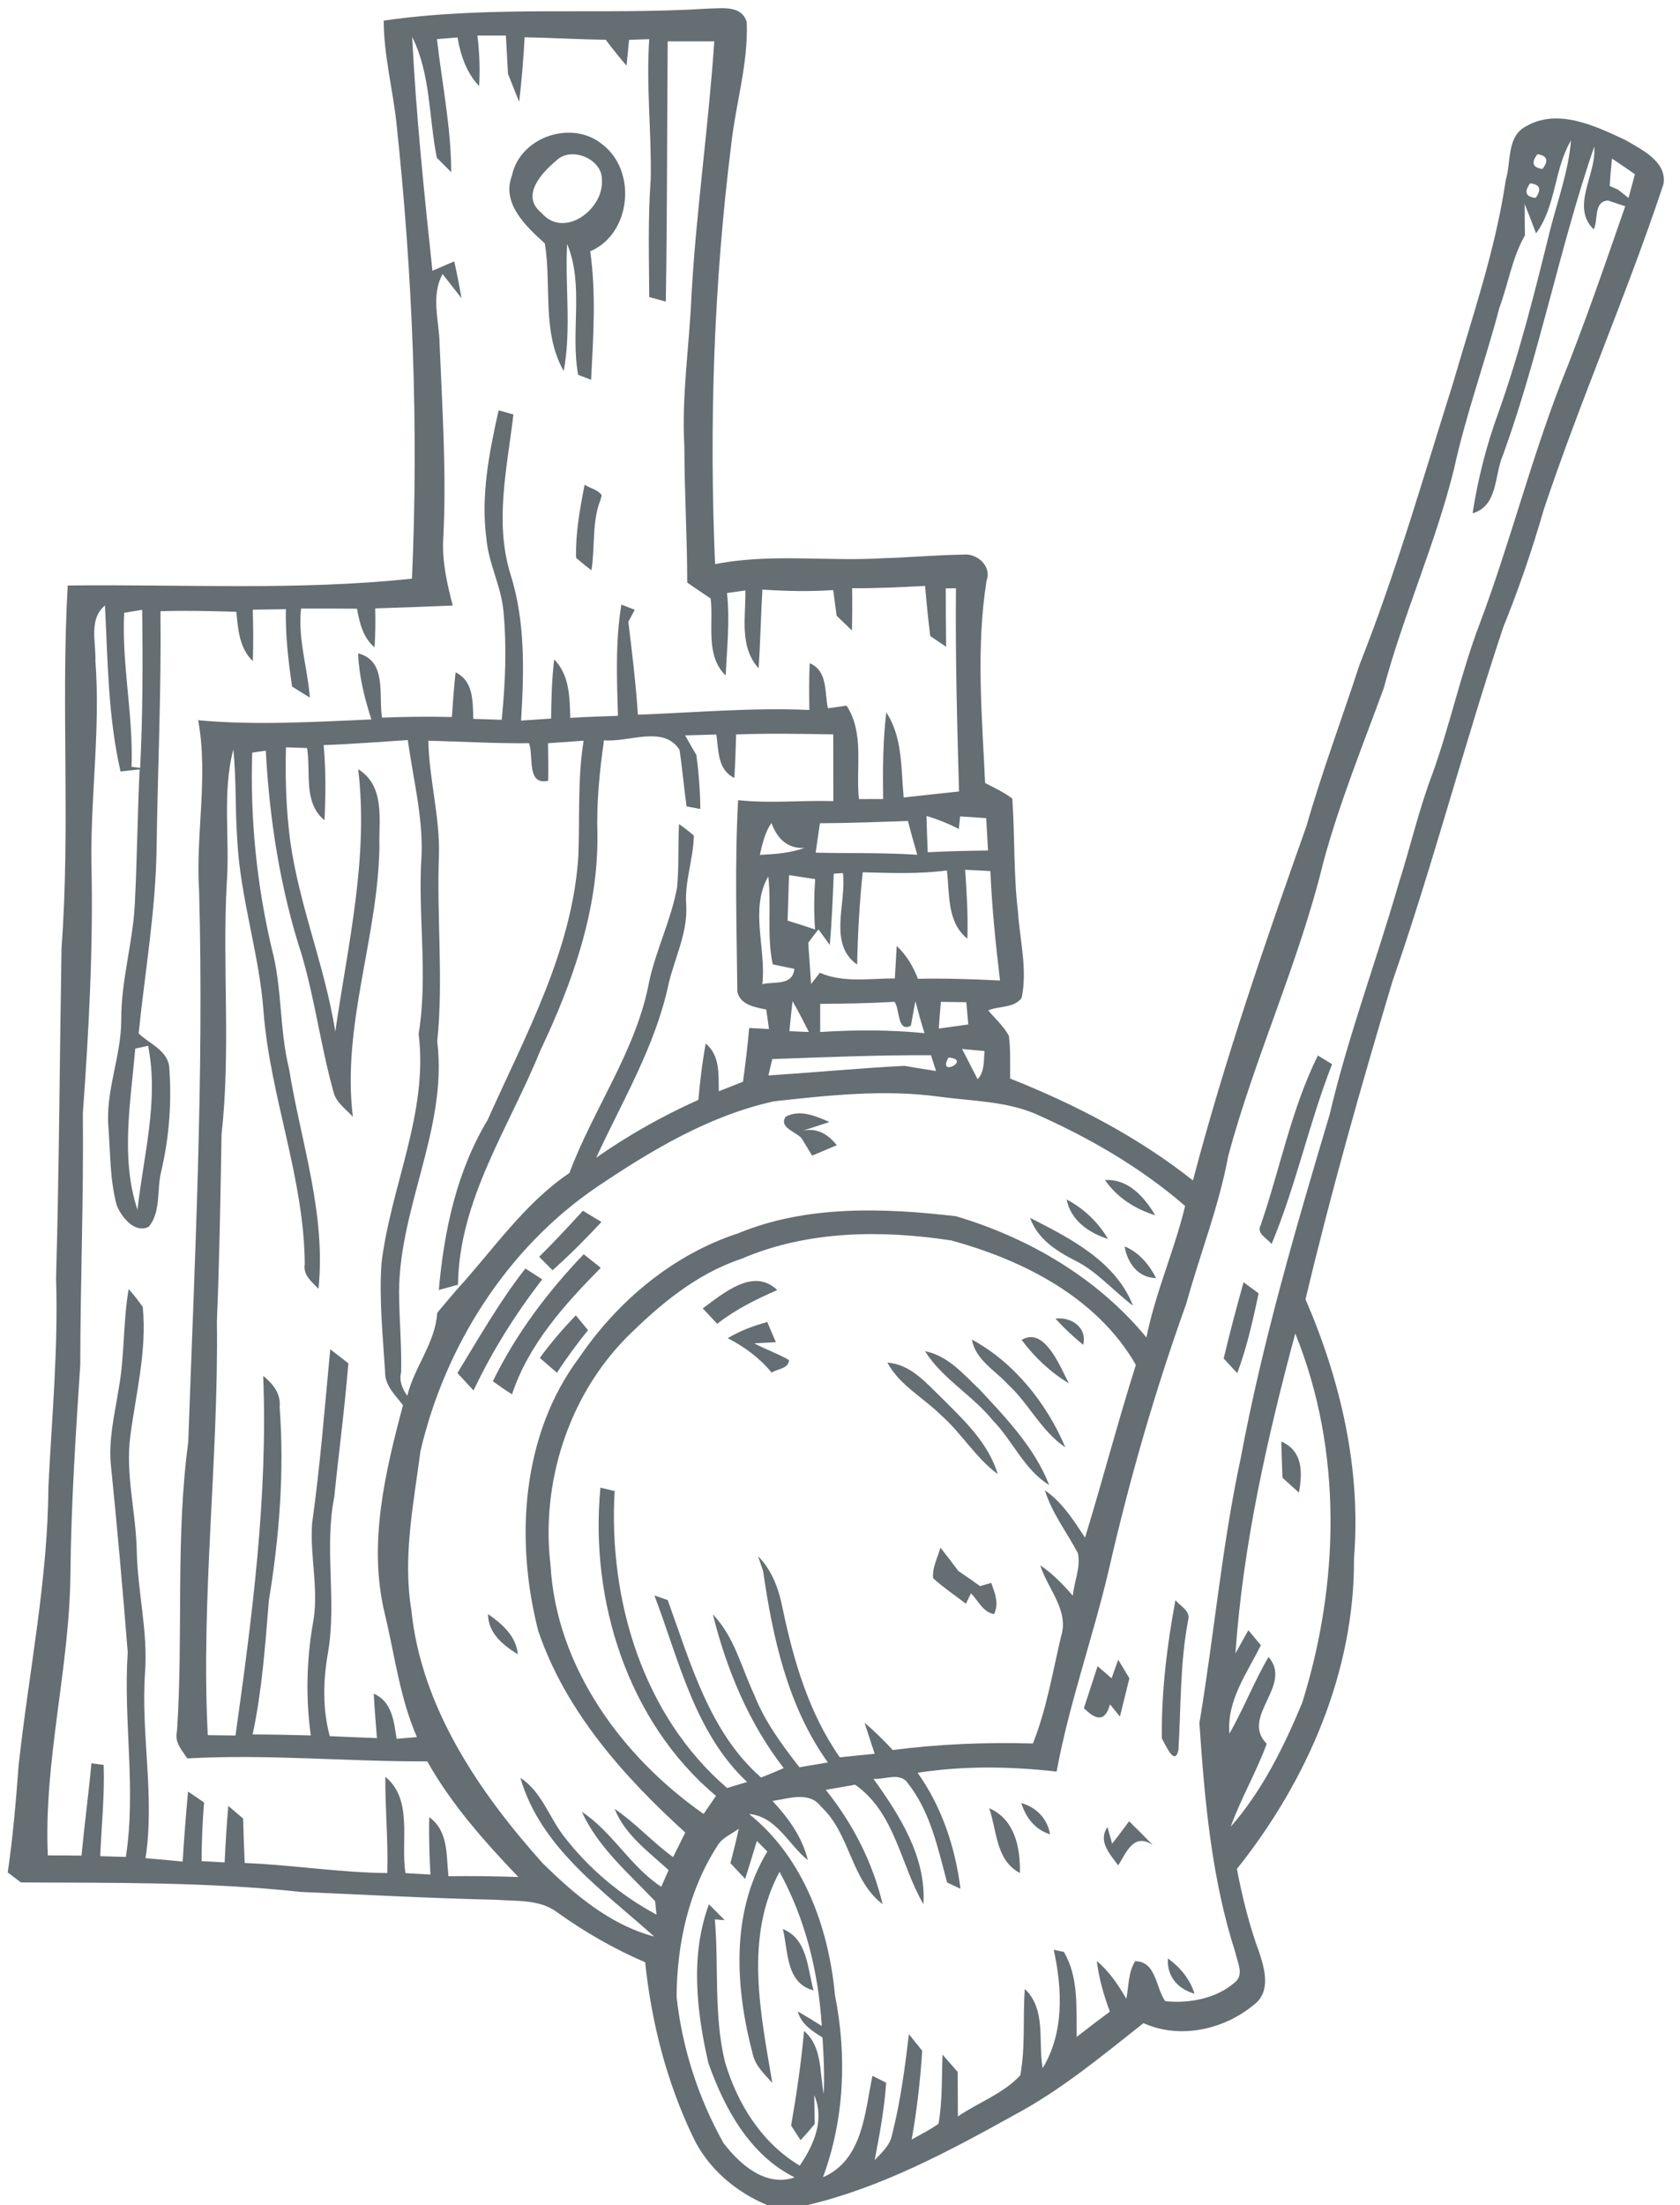 <?xml version="1.0" encoding="UTF-8" ?>
<!DOCTYPE svg PUBLIC "-//W3C//DTD SVG 1.1//EN" "http://www.w3.org/Graphics/SVG/1.1/DTD/svg11.dtd">
<svg width="234pt" height="307pt" viewBox="0 0 234 307" version="1.1" xmlns="http://www.w3.org/2000/svg">
<g id="#5e686df5">
<path fill="#5e686d" opacity="0.96" d=" M 98.79 1.19 C 100.70 1.17 103.29 0.72 104.01 3.07 C 104.24 8.81 102.49 14.38 101.86 20.04 C 99.43 39.43 98.76 59.04 99.60 78.55 C 107.34 77.01 115.24 78.21 123.05 77.72 C 126.73 77.61 130.41 77.28 134.10 77.22 C 136.06 76.97 138.18 78.81 137.41 80.86 C 135.93 90.19 136.78 99.64 137.21 109.02 C 138.50 109.69 139.84 110.30 141.00 111.19 C 141.37 116.44 141.16 121.72 141.79 126.96 C 142.05 130.94 143.13 134.98 142.30 138.94 C 141.26 140.38 139.13 140.04 137.64 140.68 C 138.61 141.83 139.79 142.87 140.52 144.21 C 140.78 146.19 140.67 148.19 140.70 150.17 C 149.74 153.76 158.51 158.30 166.16 164.36 C 170.56 147.64 176.20 131.27 181.98 114.99 C 184.15 107.42 186.92 100.05 189.36 92.56 C 194.43 79.78 198.22 66.54 202.36 53.44 C 205.08 44.05 208.31 34.77 209.73 25.06 C 210.50 22.58 209.83 18.99 212.55 17.59 C 216.97 15.01 222.23 17.54 226.40 19.50 C 228.65 20.82 232.21 22.50 231.70 25.63 C 226.64 40.90 220.13 55.67 215.03 70.93 C 213.43 76.50 211.55 81.98 209.38 87.34 C 203.92 103.71 199.59 120.43 193.92 136.73 C 189.54 151.36 185.37 166.06 181.84 180.91 C 186.74 192.21 189.61 204.61 188.59 216.98 C 188.70 232.78 182.02 248.03 172.28 260.22 C 173.04 264.15 173.99 268.04 175.38 271.80 C 176.13 274.06 177.00 277.11 174.89 278.93 C 170.69 282.55 164.46 284.01 159.27 281.69 C 153.52 286.22 147.85 290.96 141.36 294.43 C 132.20 299.52 122.82 304.55 112.55 307.00 L 106.82 307.00 C 102.39 305.15 98.51 301.82 96.47 297.42 C 92.85 289.83 90.73 281.57 89.86 273.21 C 85.54 271.36 81.46 269.01 77.64 266.28 C 75.21 264.42 71.97 264.73 69.09 264.51 C 60.03 264.31 50.98 263.81 41.92 263.42 C 28.97 262.02 15.93 262.16 2.92 262.10 C 2.46 261.76 1.54 261.06 1.08 260.71 C 1.79 255.80 2.22 250.87 2.58 245.93 C 3.98 232.98 6.66 220.14 6.74 207.07 C 7.21 197.38 8.13 187.70 7.81 177.99 C 8.24 162.66 8.31 147.32 8.57 131.98 C 9.82 115.18 8.48 98.33 9.43 81.52 C 25.41 81.33 41.45 82.26 57.38 80.57 C 58.33 59.38 57.47 38.14 55.21 17.05 C 54.69 12.32 53.45 7.66 53.45 2.87 C 68.48 0.69 83.68 2.15 98.79 1.19 M 60.86 5.45 C 61.57 11.62 62.83 17.74 62.85 23.97 C 62.18 23.30 61.51 22.63 60.84 21.97 C 59.73 16.39 59.99 10.28 57.41 5.14 C 57.95 16.01 59.08 26.87 60.23 37.70 C 61.24 37.26 62.25 36.83 63.27 36.39 C 63.65 38.09 63.99 39.80 64.28 41.52 C 63.62 40.68 62.31 39.00 61.65 38.16 C 59.98 41.18 61.17 44.64 61.23 47.88 C 61.60 56.90 62.21 65.94 61.74 74.98 C 61.55 78.15 62.27 81.26 63.06 84.31 C 59.46 84.47 55.86 84.59 52.26 84.71 C 52.31 86.52 52.29 88.33 52.17 90.13 C 50.56 88.78 50.09 86.73 49.72 84.75 C 47.12 84.73 44.53 84.73 41.93 84.73 C 41.47 88.94 42.84 92.98 43.16 97.13 C 42.33 96.62 41.50 96.11 40.68 95.59 C 40.16 92.02 39.74 88.43 39.82 84.82 C 38.67 84.84 36.36 84.87 35.21 84.89 C 35.27 87.27 35.31 89.66 35.21 92.04 C 33.32 90.23 33.16 87.62 32.92 85.18 C 29.40 85.09 25.87 84.98 22.35 85.10 C 22.48 96.09 21.97 107.06 21.81 118.05 C 21.70 126.74 20.19 135.28 19.31 143.89 C 20.78 145.29 23.12 146.15 23.55 148.33 C 23.95 153.27 23.59 158.25 22.46 163.08 C 21.80 165.61 22.47 168.64 20.74 170.79 C 18.78 171.82 16.90 169.44 16.25 167.79 C 15.31 164.30 15.38 160.63 15.11 157.05 C 14.65 151.93 16.89 147.10 16.89 142.00 C 16.85 136.60 18.48 131.39 18.77 126.01 C 19.10 119.72 19.14 113.41 19.45 107.12 C 18.78 107.19 17.46 107.34 16.79 107.42 C 15.05 99.84 15.01 92.02 14.62 84.30 C 12.31 86.24 13.39 89.47 13.29 92.07 C 14.00 101.39 12.62 110.69 12.73 120.01 C 13.01 131.69 12.38 143.37 11.54 155.02 C 11.66 166.68 11.20 178.34 11.18 190.01 C 10.55 199.67 9.91 209.34 9.81 219.04 C 9.71 232.22 6.07 245.11 6.66 258.33 C 8.22 258.34 9.79 258.34 11.35 258.36 C 11.76 254.07 12.34 249.80 12.73 245.51 C 13.16 245.57 14.01 245.68 14.44 245.73 C 14.59 249.97 14.13 254.20 13.96 258.44 C 14.85 258.47 16.63 258.52 17.53 258.55 C 18.99 249.10 17.16 239.55 17.79 230.05 C 17.10 221.34 16.32 212.61 15.44 203.91 C 15.11 200.37 15.97 196.89 16.52 193.43 C 17.38 188.82 17.12 184.10 17.92 179.48 C 18.63 180.27 19.28 181.10 19.88 181.97 C 20.49 188.03 18.93 193.99 18.15 199.95 C 17.44 205.34 18.97 210.66 19.05 216.04 C 19.18 221.68 20.63 227.24 20.20 232.90 C 19.61 241.51 21.59 250.14 20.27 258.72 C 22.00 258.86 23.72 259.02 25.44 259.19 C 25.64 255.94 25.90 252.68 26.19 249.44 C 26.75 249.82 27.86 250.58 28.42 250.96 C 28.20 253.68 28.09 256.40 28.08 259.13 C 28.88 259.17 30.49 259.27 31.29 259.31 C 31.41 256.68 31.57 254.06 31.80 251.44 C 32.32 251.88 33.35 252.76 33.86 253.20 C 33.92 255.26 33.99 257.32 34.08 259.39 C 40.71 259.65 47.29 260.73 53.94 260.79 C 54.08 256.32 53.64 251.86 53.67 247.39 C 57.59 250.58 55.76 256.38 56.48 260.80 C 57.64 260.86 58.79 260.93 59.95 261.00 C 59.81 258.34 59.72 255.67 59.79 253.01 C 62.48 254.94 62.15 258.31 62.46 261.23 C 65.71 261.19 68.96 261.23 72.20 261.34 C 67.47 256.39 62.88 251.23 59.51 245.24 C 48.37 245.29 37.24 244.20 26.09 244.83 C 25.33 243.68 24.27 242.57 24.65 241.07 C 25.55 227.65 24.42 214.16 26.22 200.80 C 27.12 175.22 28.43 149.63 27.73 124.02 C 27.23 116.10 29.05 108.15 27.60 100.28 C 35.62 101.02 43.70 100.51 51.73 100.17 C 50.76 97.18 50.00 94.12 49.88 90.97 C 53.95 92.00 52.70 96.82 53.21 99.92 C 56.45 99.79 59.70 99.76 62.94 99.83 C 63.08 97.75 63.23 95.68 63.46 93.61 C 66.00 94.87 65.82 97.65 65.93 100.09 C 67.25 100.13 68.56 100.18 69.88 100.22 C 70.38 95.19 70.61 90.11 70.12 85.06 C 69.80 81.60 68.05 78.47 67.75 75.01 C 66.95 69.00 68.14 62.98 69.45 57.13 C 69.97 57.27 71.00 57.57 71.51 57.71 C 70.65 65.07 68.84 72.69 71.11 79.98 C 73.19 86.55 72.99 93.54 72.58 100.33 C 73.97 100.24 75.36 100.14 76.76 100.05 C 76.80 97.30 76.86 94.54 77.19 91.81 C 79.33 93.99 79.35 97.09 79.43 99.95 C 81.64 99.82 83.86 99.74 86.07 99.67 C 85.92 94.50 85.70 89.31 86.55 84.18 C 87.01 84.36 87.95 84.72 88.41 84.90 C 88.19 85.32 87.75 86.16 87.52 86.57 C 88.04 90.88 88.57 95.18 88.85 99.51 C 96.81 99.22 104.76 98.49 112.73 98.85 C 112.70 96.68 112.68 94.51 112.78 92.34 C 115.34 93.43 114.82 96.40 115.32 98.62 C 115.97 98.53 117.26 98.34 117.91 98.25 C 120.45 102.12 119.16 106.92 119.64 111.26 C 120.48 111.25 122.17 111.25 123.01 111.25 C 122.96 107.23 122.96 103.19 123.45 99.19 C 125.76 102.72 125.48 107.02 125.87 111.04 C 128.44 110.75 131.01 110.47 133.58 110.20 C 133.31 100.77 133.06 91.34 133.15 81.91 L 131.73 81.92 C 131.73 84.63 131.75 87.34 131.78 90.05 C 131.04 89.55 130.30 89.05 129.57 88.56 C 129.28 86.23 129.05 83.91 128.85 81.58 C 125.47 81.75 122.08 81.93 118.69 81.90 C 118.72 83.86 118.71 85.82 118.66 87.78 C 117.95 87.10 117.24 86.42 116.53 85.73 C 116.37 84.54 116.21 83.35 116.05 82.16 C 112.76 82.38 109.47 82.31 106.19 82.09 C 105.97 85.74 105.92 89.39 105.66 93.04 C 102.93 90.04 103.89 85.87 103.82 82.21 C 103.18 82.30 101.90 82.48 101.26 82.57 C 101.68 86.39 101.26 90.23 101.07 94.05 C 98.21 91.25 99.40 86.92 98.99 83.34 C 97.89 82.60 96.80 81.86 95.72 81.11 C 95.72 74.79 95.33 68.49 95.32 62.17 C 94.92 55.09 96.03 48.06 96.32 41.00 C 96.99 29.21 98.70 17.53 99.49 5.76 C 97.32 5.76 95.16 5.76 93.00 5.76 C 92.90 17.83 92.94 29.91 92.74 41.99 C 92.16 41.83 91.01 41.52 90.43 41.36 C 90.40 35.87 90.23 30.37 90.64 24.89 C 90.75 18.41 89.99 11.93 90.43 5.45 C 89.73 5.48 88.32 5.53 87.62 5.55 C 87.53 6.45 87.36 8.25 87.27 9.15 C 86.26 7.98 85.30 6.77 84.37 5.54 C 80.60 5.48 76.83 5.26 73.07 5.19 C 72.92 8.20 72.66 11.20 72.31 14.18 C 71.78 12.88 71.27 11.57 70.75 10.26 C 70.66 8.49 70.57 6.72 70.46 4.95 C 69.47 4.95 67.49 4.95 66.50 4.95 C 66.77 7.28 66.89 9.63 66.73 11.98 C 64.96 10.12 64.16 7.69 63.72 5.21 C 63.01 5.27 61.58 5.39 60.86 5.45 M 213.95 32.49 C 213.44 31.12 212.91 29.76 212.36 28.40 C 212.36 29.86 212.37 31.32 212.40 32.78 C 210.61 35.88 210.09 39.50 208.85 42.83 C 206.86 50.39 204.16 57.75 202.50 65.40 C 199.92 75.76 195.50 85.53 192.73 95.83 C 189.79 103.86 186.56 111.80 184.32 120.06 C 180.93 134.01 174.81 147.08 171.08 160.93 C 169.79 167.96 167.13 174.62 165.24 181.49 C 160.88 193.62 157.31 206.02 154.44 218.58 C 152.23 228.00 148.93 237.14 147.17 246.66 C 140.74 245.94 134.23 245.83 127.81 246.83 C 131.20 251.60 133.05 257.20 133.78 262.97 C 133.32 262.76 132.39 262.33 131.92 262.11 C 130.64 257.36 129.60 252.28 126.48 248.33 C 125.43 246.66 123.20 247.82 121.66 247.67 C 125.32 252.78 129.03 258.56 128.62 265.13 C 125.40 259.60 124.71 252.43 119.11 248.49 C 117.74 248.73 116.38 248.97 115.02 249.21 C 118.77 253.87 121.55 259.28 122.93 265.12 C 118.50 261.74 118.44 255.33 114.38 251.56 C 112.72 249.33 109.84 250.44 107.60 250.75 C 109.80 253.11 111.74 255.78 112.52 258.98 C 109.78 256.82 108.20 252.93 104.33 252.56 C 111.90 258.60 115.44 268.41 116.30 277.80 C 117.98 286.20 117.62 295.07 114.63 303.14 C 120.19 300.75 120.45 294.12 121.52 289.02 C 122.00 289.26 122.95 289.74 123.43 289.98 C 123.18 293.61 122.52 297.19 121.83 300.76 C 122.81 299.71 123.98 298.71 124.25 297.22 C 125.42 292.64 126.04 287.92 126.60 283.23 C 127.22 284.00 127.83 284.76 128.45 285.53 C 128.18 289.67 127.72 293.80 126.98 297.89 C 128.24 297.19 129.54 296.54 130.72 295.70 C 131.28 292.52 131.16 289.28 131.28 286.07 C 131.99 286.87 132.69 287.67 133.39 288.48 C 133.40 290.55 133.41 292.61 133.42 294.68 C 136.27 292.73 139.72 291.52 142.11 288.96 C 142.85 284.99 142.45 280.94 142.74 276.93 C 145.78 279.80 144.55 284.25 145.23 287.95 C 148.24 283.00 147.96 276.92 146.77 271.47 C 147.12 271.54 147.83 271.69 148.18 271.77 C 150.30 275.36 149.88 279.61 149.97 283.60 C 151.49 282.41 153.03 281.24 154.59 280.09 C 153.74 277.81 153.06 275.46 152.77 273.04 C 154.51 274.48 155.75 276.36 156.88 278.29 C 157.24 276.54 157.12 274.61 158.12 273.06 C 161.07 273.11 160.95 276.75 162.30 278.63 C 165.68 278.97 169.43 278.27 172.04 275.98 C 173.31 274.88 172.34 273.24 172.09 271.93 C 168.75 261.59 167.79 250.69 167.06 239.91 C 169.11 227.66 170.19 215.25 172.80 203.10 C 175.83 186.87 180.48 171.00 185.20 155.19 C 187.75 144.30 191.71 133.81 194.80 123.07 C 196.45 117.94 197.63 112.66 199.56 107.63 C 201.98 100.86 203.48 93.79 206.02 87.06 C 210.21 75.96 213.12 64.43 217.40 53.36 C 220.67 45.25 223.50 36.98 226.37 28.72 C 225.77 28.52 224.58 28.12 223.98 27.92 C 221.94 28.02 222.63 30.61 221.99 31.94 C 218.70 28.77 222.43 24.24 222.05 20.42 C 217.21 34.54 214.44 49.29 209.35 63.34 C 208.11 66.13 208.70 70.43 205.11 71.47 C 205.84 66.75 207.01 62.11 208.64 57.63 C 211.64 49.26 213.79 40.61 215.92 31.98 C 216.97 27.86 218.47 23.82 218.82 19.55 C 216.43 23.58 216.77 28.67 213.95 32.49 M 214.15 21.47 C 213.24 22.63 213.46 23.32 214.83 23.53 C 215.75 22.37 215.52 21.68 214.15 21.47 M 224.53 22.08 C 224.39 23.35 224.28 24.62 224.21 25.90 C 224.50 26.03 225.07 26.28 225.36 26.40 C 225.72 26.69 226.46 27.27 226.83 27.56 C 227.12 26.46 227.42 25.36 227.72 24.26 C 226.66 23.52 225.60 22.79 224.53 22.08 M 213.12 25.53 C 212.25 26.74 212.51 27.42 213.90 27.55 C 214.75 26.34 214.49 25.67 213.12 25.53 M 17.30 85.32 C 16.93 92.50 18.59 99.58 18.32 106.77 L 19.52 106.91 C 19.89 99.59 19.90 92.25 19.80 84.91 C 19.17 85.01 17.93 85.22 17.30 85.32 M 102.53 102.26 C 102.48 104.28 102.41 106.30 102.28 108.32 C 99.91 107.16 100.11 104.48 99.77 102.27 C 98.69 102.30 96.51 102.36 95.43 102.39 C 95.94 103.31 96.46 104.22 97.00 105.13 C 97.33 107.62 97.52 110.13 97.55 112.64 C 97.07 112.55 96.11 112.37 95.63 112.27 C 95.26 109.66 95.04 107.04 94.66 104.43 C 92.46 100.90 87.51 103.41 84.13 103.07 C 83.51 107.37 83.08 111.71 83.21 116.05 C 83.37 126.65 79.74 136.84 75.25 146.29 C 70.93 156.96 63.95 166.96 63.79 178.88 C 63.13 179.06 61.79 179.43 61.12 179.61 C 61.85 171.36 63.60 163.11 67.92 155.93 C 73.20 144.11 79.74 132.33 80.56 119.14 C 80.77 113.80 80.43 108.43 81.29 103.13 C 79.64 103.25 77.98 103.36 76.33 103.48 C 76.35 105.22 76.39 106.96 76.35 108.71 C 73.31 109.38 74.35 105.31 73.69 103.48 C 69.01 103.53 64.34 103.25 59.66 103.13 C 59.77 108.46 61.27 113.65 61.14 119.00 C 60.80 127.67 61.79 136.33 60.90 144.99 C 62.42 157.39 55.20 168.69 55.60 181.01 C 55.67 184.36 55.95 187.71 55.87 191.06 C 55.56 192.25 56.05 193.41 56.73 194.34 C 57.70 190.31 60.63 187.01 60.90 182.78 C 61.80 181.71 62.70 180.64 63.61 179.58 C 68.70 174.02 72.97 167.61 79.31 163.32 C 82.69 154.28 88.68 146.20 90.44 136.57 C 91.43 132.13 93.50 128.01 94.31 123.53 C 94.58 120.61 94.43 117.66 94.58 114.74 C 95.29 115.24 95.98 115.77 96.64 116.34 C 96.59 119.60 95.33 122.73 95.58 126.02 C 95.81 129.86 93.98 133.36 93.12 137.01 C 91.29 145.64 86.70 153.27 83.04 161.19 C 87.52 158.06 92.28 155.37 97.27 153.14 C 97.52 150.51 97.81 147.89 98.30 145.30 C 100.31 146.97 100.07 149.60 100.12 151.94 C 101.24 151.49 102.37 151.05 103.49 150.61 C 103.83 148.12 104.13 145.62 104.35 143.13 C 105.04 143.16 106.42 143.24 107.11 143.28 C 107.02 142.60 106.83 141.24 106.73 140.56 C 105.18 140.24 103.13 139.94 102.70 138.09 C 102.61 129.20 102.32 120.30 102.81 111.41 C 107.22 111.89 111.65 111.41 116.07 111.54 C 116.07 108.44 116.07 105.35 116.06 102.25 C 111.55 102.17 107.04 102.09 102.53 102.26 M 45.08 103.74 C 45.40 107.22 45.36 110.72 45.20 114.20 C 42.20 111.79 43.32 107.51 42.77 104.15 C 42.04 104.13 40.57 104.08 39.83 104.05 C 39.74 107.72 39.81 111.39 40.19 115.05 C 41.11 124.84 45.19 133.96 46.70 143.64 C 48.45 131.53 51.37 119.42 49.89 107.10 C 53.71 109.47 52.73 114.20 52.85 117.99 C 52.62 130.60 47.59 142.82 49.15 155.50 C 48.15 154.38 46.73 153.47 46.42 151.91 C 44.68 145.65 43.86 139.18 42.03 132.95 C 39.03 123.74 37.54 114.17 37.02 104.52 C 36.54 104.59 35.60 104.72 35.13 104.79 C 34.83 113.93 35.75 123.10 37.83 131.99 C 39.33 137.49 38.89 143.28 40.26 148.81 C 41.90 158.98 45.44 168.99 44.36 179.44 C 43.43 178.46 42.18 177.55 42.45 176.01 C 42.37 164.05 37.65 152.77 36.71 140.90 C 36.13 132.84 33.47 125.08 33.05 116.99 C 32.74 112.78 32.93 108.55 32.50 104.35 C 30.91 110.43 32.05 116.81 31.58 123.01 C 30.96 134.64 32.16 146.30 30.86 157.89 C 30.71 166.59 30.57 175.29 30.21 183.98 C 30.46 203.20 27.96 222.38 28.94 241.59 C 30.23 241.61 31.51 241.62 32.80 241.64 C 35.13 225.07 37.32 208.35 36.66 191.57 C 38.02 192.66 39.15 194.06 38.95 195.91 C 39.62 204.91 38.91 213.95 37.45 222.84 C 36.94 229.09 36.50 235.34 35.19 241.49 C 37.89 241.50 40.59 241.55 43.29 241.63 C 42.58 236.49 42.69 231.28 43.56 226.17 C 44.49 221.50 43.14 216.80 43.47 212.11 C 44.60 204.06 45.23 195.95 46.00 187.86 C 46.84 188.51 47.68 189.16 48.52 189.82 C 48.02 196.03 47.19 202.21 46.56 208.42 C 45.13 215.60 46.93 222.93 45.68 230.13 C 45.00 233.98 44.91 237.93 45.93 241.73 C 48.12 241.83 50.31 241.92 52.50 242.00 C 52.33 239.94 52.17 237.87 52.06 235.81 C 54.63 236.95 54.86 239.66 55.24 242.10 C 55.95 242.04 57.36 241.92 58.07 241.86 C 55.66 236.34 54.97 230.33 53.56 224.54 C 51.27 214.90 53.64 204.99 56.13 195.65 C 55.09 194.28 53.64 192.96 53.64 191.11 C 53.34 186.07 52.79 181.00 53.13 175.94 C 54.41 165.20 59.68 154.97 58.31 143.96 C 59.66 135.67 58.15 127.33 58.72 119.01 C 58.90 113.61 57.53 108.35 56.80 103.04 C 52.89 103.29 48.99 103.61 45.08 103.74 M 114.20 114.62 C 114.00 115.98 113.81 117.35 113.61 118.72 C 118.33 118.83 123.05 118.70 127.76 119.01 C 127.30 117.45 126.87 115.88 126.46 114.31 C 122.37 114.44 118.29 114.61 114.20 114.62 M 129.05 113.60 C 129.08 115.29 129.15 116.97 129.22 118.66 C 132.02 118.51 134.82 118.46 137.62 118.42 C 137.54 116.92 137.45 115.41 137.36 113.91 C 136.45 113.85 134.64 113.73 133.73 113.67 C 133.68 114.11 133.59 114.98 133.55 115.42 C 132.10 114.67 130.60 114.07 129.05 113.60 M 105.83 119.03 C 107.93 118.92 110.05 118.79 112.04 118.06 C 109.63 118.19 108.21 116.68 107.45 114.58 C 106.54 115.91 106.19 117.49 105.83 119.03 M 120.16 121.45 C 119.72 125.72 119.47 130.01 119.39 134.30 C 115.28 131.42 117.94 125.73 117.41 121.56 L 116.13 121.64 C 116.00 124.95 115.86 128.27 115.58 131.57 C 115.18 131.03 114.39 129.95 114.00 129.40 C 113.51 130.02 113.03 130.64 112.57 131.27 C 112.71 133.18 112.85 135.10 112.97 137.01 C 113.28 136.62 113.89 135.83 114.19 135.44 C 117.49 136.88 121.16 136.22 124.64 136.23 C 124.70 135.10 124.83 132.84 124.90 131.71 C 126.26 132.97 127.19 134.56 127.85 136.28 C 131.66 136.20 135.48 136.33 139.29 136.52 C 138.68 131.46 138.16 126.38 137.95 121.28 C 137.07 121.24 135.31 121.14 134.43 121.10 C 134.65 124.29 134.85 127.49 134.74 130.70 C 131.86 128.37 132.29 124.48 131.89 121.19 C 128.00 121.72 124.07 121.55 120.16 121.45 M 109.90 121.84 C 109.84 123.95 109.77 126.06 109.70 128.18 C 110.98 128.57 112.26 128.99 113.53 129.41 C 113.35 127.07 113.38 124.73 113.54 122.40 C 112.33 122.22 111.11 122.03 109.90 121.84 M 106.18 137.03 C 107.83 136.62 110.41 137.30 110.64 134.90 C 109.89 134.74 108.38 134.42 107.63 134.27 C 106.78 130.25 107.47 126.10 107.01 122.03 C 104.39 126.57 106.75 132.08 106.18 137.03 M 131.05 139.49 C 130.94 140.72 130.85 141.96 130.76 143.21 C 132.13 143.02 133.50 142.83 134.87 142.64 C 134.77 141.61 134.68 140.57 134.59 139.54 C 133.40 139.52 132.22 139.50 131.05 139.49 M 110.39 139.40 C 110.23 140.78 110.08 142.17 109.95 143.57 C 110.63 143.60 111.99 143.66 112.67 143.69 C 111.93 142.25 111.21 140.80 110.39 139.40 M 114.24 139.77 C 114.24 141.07 114.24 142.38 114.24 143.69 C 119.08 143.38 123.94 143.37 128.77 143.85 C 128.31 142.38 127.89 140.89 127.50 139.40 C 127.34 140.25 127.02 141.96 126.87 142.81 C 124.90 143.82 125.38 140.40 124.57 139.48 C 121.13 139.70 117.68 139.74 114.24 139.77 M 18.84 146.00 C 18.21 153.42 16.75 161.20 19.15 168.45 C 19.98 160.86 22.15 153.28 20.63 145.61 C 20.19 145.70 19.29 145.90 18.84 146.00 M 107.56 147.46 C 107.43 148.03 107.16 149.17 107.03 149.74 C 113.34 149.33 119.65 148.73 125.97 148.40 C 127.44 148.65 128.91 148.90 130.38 149.12 C 130.20 148.57 129.85 147.47 129.67 146.92 C 122.31 146.89 114.92 147.19 107.56 147.46 M 134.00 146.05 C 134.73 147.45 135.45 148.85 136.17 150.26 C 137.18 149.18 136.99 147.69 137.14 146.34 C 136.36 146.27 134.79 146.13 134.00 146.05 M 132.12 147.24 C 130.44 150.11 135.44 147.53 132.12 147.24 M 107.80 153.34 C 98.80 155.32 90.75 160.14 83.19 165.23 C 70.64 173.74 61.97 187.40 58.56 202.07 C 57.61 209.36 56.08 216.78 57.29 224.13 C 58.67 237.71 66.69 249.47 75.56 259.40 C 79.99 263.75 84.97 268.01 91.12 269.63 C 83.98 263.21 75.30 257.26 72.48 247.53 C 75.41 249.44 76.43 252.89 78.45 255.55 C 81.92 260.10 86.39 263.87 91.44 266.58 L 91.25 264.71 C 87.56 260.82 83.33 257.25 81.04 252.26 C 85.33 255.08 87.78 259.87 92.10 262.70 C 92.36 262.12 92.87 260.96 93.13 260.38 C 90.34 257.82 87.05 255.48 85.61 251.85 C 88.52 253.84 90.90 256.49 93.75 258.57 C 94.32 257.43 94.88 256.29 95.45 255.15 C 86.84 247.33 78.74 238.23 74.96 227.04 C 71.72 214.36 72.63 199.72 80.71 188.97 C 86.04 181.15 93.74 174.68 102.81 171.72 C 112.36 167.77 123.08 168.17 133.16 169.34 C 143.32 172.36 152.89 177.96 159.68 186.22 C 160.93 179.97 163.58 174.11 165.07 167.91 C 158.79 162.47 151.56 158.32 143.98 154.98 C 139.82 153.30 135.25 153.30 130.86 152.70 C 123.19 151.64 115.45 152.50 107.80 153.34 M 103.27 175.27 C 97.01 177.34 91.84 181.67 87.24 186.25 C 79.15 194.46 75.32 206.52 76.68 217.92 C 77.48 232.11 86.65 244.62 98.00 252.56 C 98.43 251.93 99.30 250.68 99.73 250.05 C 87.42 239.71 82.13 222.84 83.63 207.13 C 84.13 207.25 85.12 207.49 85.61 207.60 C 84.73 222.72 89.52 238.85 101.28 248.95 C 101.97 248.74 103.36 248.32 104.06 248.11 C 96.75 241.25 94.58 231.15 91.15 222.14 C 91.61 222.30 92.54 222.62 93.00 222.78 C 96.17 231.48 98.79 241.17 106.01 247.49 C 107.07 247.08 108.12 246.64 109.16 246.18 C 104.30 239.92 101.19 232.42 99.29 224.77 C 102.27 227.86 103.26 232.15 105.04 235.94 C 106.50 239.67 108.90 242.92 111.35 246.06 C 112.67 245.83 113.99 245.61 115.31 245.39 C 109.73 237.61 107.63 228.04 106.29 218.74 C 106.11 218.22 105.77 217.18 105.59 216.67 C 107.54 218.64 108.50 221.28 109.01 223.96 C 110.54 231.22 112.66 238.53 116.98 244.68 C 118.59 244.50 120.21 244.34 121.83 244.19 C 121.48 243.11 120.77 240.95 120.42 239.87 C 121.82 241.03 123.10 242.33 124.35 243.66 C 130.83 242.82 137.35 242.57 143.87 242.75 C 145.78 237.95 146.61 232.84 147.79 227.84 C 148.95 224.23 145.91 221.20 144.89 217.94 C 146.62 219.10 148.06 220.61 149.43 222.17 C 149.61 220.20 150.57 218.20 150.13 216.24 C 148.59 213.33 146.52 210.68 145.54 207.50 C 147.96 209.17 149.54 211.67 151.13 214.09 C 153.58 206.10 155.69 198.00 158.21 190.04 C 152.84 180.68 142.57 175.46 132.49 172.71 C 122.77 171.23 112.43 171.32 103.27 175.27 M 172.08 230.21 C 172.53 229.40 173.42 227.78 173.87 226.98 C 174.31 227.50 175.18 228.54 175.62 229.06 C 173.69 232.99 170.85 236.75 171.24 241.39 C 173.22 237.91 174.66 234.16 176.69 230.71 C 180.15 234.67 172.68 239.05 176.44 242.79 C 174.99 246.73 172.85 250.38 171.42 254.34 C 175.81 249.34 178.82 243.22 181.37 237.11 C 186.57 220.51 187.03 201.96 180.41 185.66 C 176.50 200.25 173.12 215.12 172.08 230.21 M 99.96 256.94 C 95.92 263.15 94.28 270.67 94.24 278.01 C 95.01 285.15 97.27 292.12 100.77 298.38 C 103.06 301.37 106.62 304.54 110.69 303.17 C 104.43 300.05 100.91 293.58 98.67 287.25 C 97.01 280.04 96.13 272.24 98.74 265.14 C 99.47 265.88 100.21 266.61 100.95 267.35 C 100.60 267.32 99.91 267.27 99.57 267.24 C 100.13 273.83 99.40 280.56 100.97 287.06 C 102.69 292.90 106.07 298.34 111.39 301.53 C 113.36 298.66 114.89 295.17 113.41 291.71 C 113.43 292.72 113.46 294.73 113.48 295.73 C 112.85 296.50 112.19 297.25 111.51 297.98 C 111.18 297.48 110.52 296.46 110.19 295.95 C 110.95 291.58 111.60 287.19 111.99 282.77 C 114.58 284.99 114.12 288.51 114.74 291.53 C 114.85 288.91 114.74 286.29 114.56 283.68 C 113.11 282.77 111.58 281.83 111.13 280.06 C 112.25 280.71 113.36 281.38 114.46 282.08 C 114.00 274.60 112.19 267.23 108.58 260.62 C 103.66 269.72 105.95 280.36 107.57 290.01 C 106.52 288.83 105.28 287.72 104.88 286.13 C 102.42 276.88 101.71 266.30 106.88 257.79 C 106.40 257.30 105.91 256.81 105.42 256.32 C 104.89 258.09 104.35 259.84 103.79 261.60 C 103.10 260.87 102.42 260.14 101.74 259.42 C 102.15 257.82 102.55 256.23 102.90 254.62 C 101.91 255.36 100.63 255.84 99.96 256.94 Z" />
<path fill="#5e686d" opacity="0.96" d=" M 71.30 24.47 C 72.41 19.06 79.65 16.61 83.88 20.09 C 88.77 23.79 87.92 32.56 82.21 34.99 C 83.05 40.93 82.64 46.92 82.33 52.88 C 81.88 52.70 80.98 52.36 80.53 52.19 C 79.42 46.17 81.39 39.70 78.99 33.97 C 78.69 39.87 79.60 45.81 78.52 51.66 C 75.45 46.30 76.85 39.78 75.89 33.90 C 73.31 31.55 69.82 28.36 71.30 24.47 M 77.51 22.34 C 75.40 24.09 72.46 27.28 75.44 29.66 C 78.59 33.33 84.17 29.08 83.83 25.04 C 83.94 22.12 79.53 20.33 77.51 22.34 Z" />
<path fill="#5e686d" opacity="0.96" d=" M 81.43 67.49 C 82.21 67.99 83.26 68.17 83.81 68.95 L 83.66 69.54 C 82.41 72.64 82.91 76.14 82.38 79.40 C 81.64 78.85 80.93 78.27 80.24 77.66 C 80.15 74.24 80.77 70.84 81.43 67.49 Z" />
<path fill="#5e686d" opacity="0.96" d=" M 183.56 146.96 C 184.21 147.36 184.88 147.77 185.54 148.17 C 182.32 156.38 180.52 165.07 177.11 173.22 C 176.52 172.39 174.96 171.79 175.59 170.59 C 178.30 162.73 179.85 154.45 183.56 146.96 Z" />
<path fill="#5e686d" opacity="0.96" d=" M 109.43 155.48 C 111.48 154.42 113.62 155.40 115.54 156.22 C 114.62 156.52 112.78 157.12 111.86 157.42 C 113.89 157.01 115.38 157.98 116.55 159.45 C 115.41 159.94 114.27 160.42 113.12 160.90 C 112.63 160.09 112.14 159.29 111.65 158.49 C 110.87 157.55 108.44 157.02 109.43 155.48 Z" />
<path fill="#5e686d" opacity="0.96" d=" M 153.91 164.30 C 157.17 164.12 159.37 166.65 160.91 169.21 C 158.12 168.34 155.57 166.73 153.91 164.30 Z" />
<path fill="#5e686d" opacity="0.96" d=" M 148.57 167.01 C 150.97 168.27 152.95 170.17 154.33 172.50 C 151.67 171.67 149.13 169.91 148.57 167.01 Z" />
<path fill="#5e686d" opacity="0.96" d=" M 75.10 174.99 C 77.19 172.91 79.20 170.75 81.19 168.58 C 82.05 169.10 82.91 169.62 83.77 170.14 C 81.60 172.48 79.35 174.74 76.96 176.86 C 76.50 176.39 75.56 175.46 75.10 174.99 Z" />
<path fill="#5e686d" opacity="0.96" d=" M 143.48 169.57 C 149.03 172.39 155.40 175.62 157.81 181.79 C 155.05 179.73 152.79 176.99 149.65 175.46 C 147.06 174.14 144.49 172.45 143.48 169.57 Z" />
<path fill="#5e686d" opacity="0.96" d=" M 156.65 173.54 C 158.67 174.39 160.05 176.06 161.03 177.95 C 158.54 177.92 157.00 175.84 156.65 173.54 Z" />
<path fill="#5e686d" opacity="0.96" d=" M 81.30 174.63 C 82.09 175.26 82.89 175.89 83.68 176.52 C 78.65 181.61 73.60 187.20 71.32 194.13 C 70.39 193.58 69.53 192.93 68.65 192.32 C 71.82 185.78 76.29 179.86 81.30 174.63 Z" />
<path fill="#5e686d" opacity="0.96" d=" M 73.18 176.62 C 73.77 177.00 74.94 177.75 75.52 178.13 C 71.81 182.94 68.55 188.11 65.96 193.60 C 65.20 192.79 64.45 191.98 63.71 191.17 C 66.73 186.23 69.60 181.18 73.18 176.62 Z" />
<path fill="#5e686d" opacity="0.96" d=" M 97.88 182.17 C 100.74 180.11 104.91 176.40 108.26 179.62 C 105.32 180.90 102.43 182.32 99.90 184.32 C 99.22 183.60 98.55 182.89 97.88 182.17 Z" />
<path fill="#5e686d" opacity="0.96" d=" M 173.21 178.53 C 173.73 178.92 174.78 179.69 175.31 180.08 C 174.51 183.83 173.68 187.59 172.33 191.19 C 171.86 190.68 170.91 189.66 170.44 189.15 C 171.28 185.59 172.23 182.06 173.21 178.53 Z" />
<path fill="#5e686d" opacity="0.96" d=" M 80.20 183.14 C 80.77 183.83 81.34 184.52 81.91 185.21 C 80.35 187.10 78.92 189.08 77.57 191.13 C 76.78 190.44 75.98 189.75 75.19 189.07 C 76.71 186.97 78.41 185.01 80.20 183.14 Z" />
<path fill="#5e686d" opacity="0.96" d=" M 147.01 183.60 C 149.16 183.29 151.49 184.84 150.87 187.24 C 149.49 186.13 148.20 184.90 147.01 183.60 Z" />
<path fill="#5e686d" opacity="0.96" d=" M 101.36 186.32 C 103.07 185.29 104.95 184.59 106.87 184.07 C 107.27 185.00 107.67 185.94 108.07 186.88 L 105.04 187.03 C 106.63 187.88 108.34 188.46 109.90 189.37 C 109.82 190.61 108.29 190.55 107.49 191.12 C 105.81 189.08 103.70 187.52 101.36 186.32 Z" />
<path fill="#5e686d" opacity="0.96" d=" M 142.30 186.56 C 145.47 184.66 147.62 190.20 148.87 192.60 C 146.30 191.06 144.08 188.95 142.30 186.56 Z" />
<path fill="#5e686d" opacity="0.96" d=" M 135.37 186.51 C 141.29 189.72 145.79 195.40 148.39 201.52 C 145.02 199.26 143.31 195.42 140.36 192.72 C 138.57 190.77 135.88 189.34 135.37 186.51 Z" />
<path fill="#5e686d" opacity="0.96" d=" M 128.84 188.13 C 132.07 188.76 134.21 191.36 136.48 193.50 C 140.20 197.51 144.11 201.58 146.14 206.77 C 142.63 204.62 141.08 200.60 138.27 197.75 C 135.42 194.23 131.27 191.99 128.84 188.13 Z" />
<path fill="#5e686d" opacity="0.96" d=" M 123.60 189.72 C 126.92 189.96 129.06 192.64 131.29 194.76 C 134.36 197.83 137.68 200.95 138.97 205.25 C 135.86 202.94 133.90 199.50 131.00 196.97 C 128.54 194.55 125.28 192.85 123.60 189.72 Z" />
<path fill="#5e686d" opacity="0.96" d=" M 178.47 200.71 C 181.47 202.01 181.44 205.00 180.92 207.82 C 180.16 207.13 179.39 206.44 178.63 205.75 C 178.57 204.07 178.50 202.39 178.47 200.71 Z" />
<path fill="#5e686d" opacity="0.96" d=" M 130.99 215.48 C 131.84 216.55 132.67 217.64 133.49 218.74 C 134.51 219.42 135.51 220.12 136.51 220.84 C 136.90 220.73 137.68 220.51 138.07 220.39 C 138.56 221.80 139.20 223.28 138.45 224.74 C 136.91 224.46 136.23 222.84 135.24 221.84 L 134.54 223.29 C 133.01 222.12 131.40 221.04 129.97 219.74 C 129.82 218.25 130.61 216.88 130.99 215.48 Z" />
<path fill="#5e686d" opacity="0.96" d=" M 163.72 222.79 C 164.41 223.65 165.87 224.28 165.49 225.60 C 164.35 231.56 164.50 237.64 164.14 243.66 C 163.60 246.05 162.33 242.84 161.83 242.06 C 161.75 235.59 162.54 229.14 163.72 222.79 Z" />
<path fill="#5e686d" opacity="0.96" d=" M 67.98 224.73 C 69.92 226.10 71.90 227.78 72.12 230.33 C 70.09 229.08 67.95 227.36 67.98 224.73 Z" />
<path fill="#5e686d" opacity="0.96" d=" M 152.88 231.99 C 153.53 232.55 154.18 233.11 154.83 233.67 C 155.06 233.03 155.52 231.74 155.75 231.09 C 156.14 231.73 156.92 233.03 157.31 233.67 C 156.86 235.45 156.43 237.23 155.99 239.01 C 155.64 238.58 154.95 237.73 154.61 237.30 C 153.86 240.04 152.43 239.26 150.97 237.84 C 151.61 235.89 152.25 233.94 152.88 231.99 Z" />
<path fill="#5e686d" opacity="0.96" d=" M 142.25 251.04 C 144.35 251.64 145.87 253.19 146.26 255.39 C 144.16 254.76 142.88 253.05 142.25 251.04 Z" />
<path fill="#5e686d" opacity="0.96" d=" M 137.78 251.76 C 141.37 253.33 142.12 257.24 142.06 260.78 C 138.69 259.03 138.87 254.90 137.78 251.76 Z" />
<path fill="#5e686d" opacity="0.96" d=" M 154.90 256.70 C 155.72 255.68 156.49 254.62 157.27 253.58 C 158.38 254.66 159.47 255.76 160.55 256.87 C 157.79 255.07 156.82 258.15 155.74 259.72 C 154.63 258.17 152.87 256.38 154.26 254.39 L 154.90 256.70 Z" />
<path fill="#5e686d" opacity="0.96" d=" M 109.04 268.59 C 112.50 269.98 112.45 274.06 113.32 277.12 C 109.43 276.13 109.81 271.68 109.04 268.59 Z" />
<path fill="#5e686d" opacity="0.96" d=" M 162.68 272.68 C 164.38 273.92 165.75 275.55 166.38 277.59 C 164.06 276.93 162.49 275.17 162.68 272.68 Z" />
</g>
</svg>
